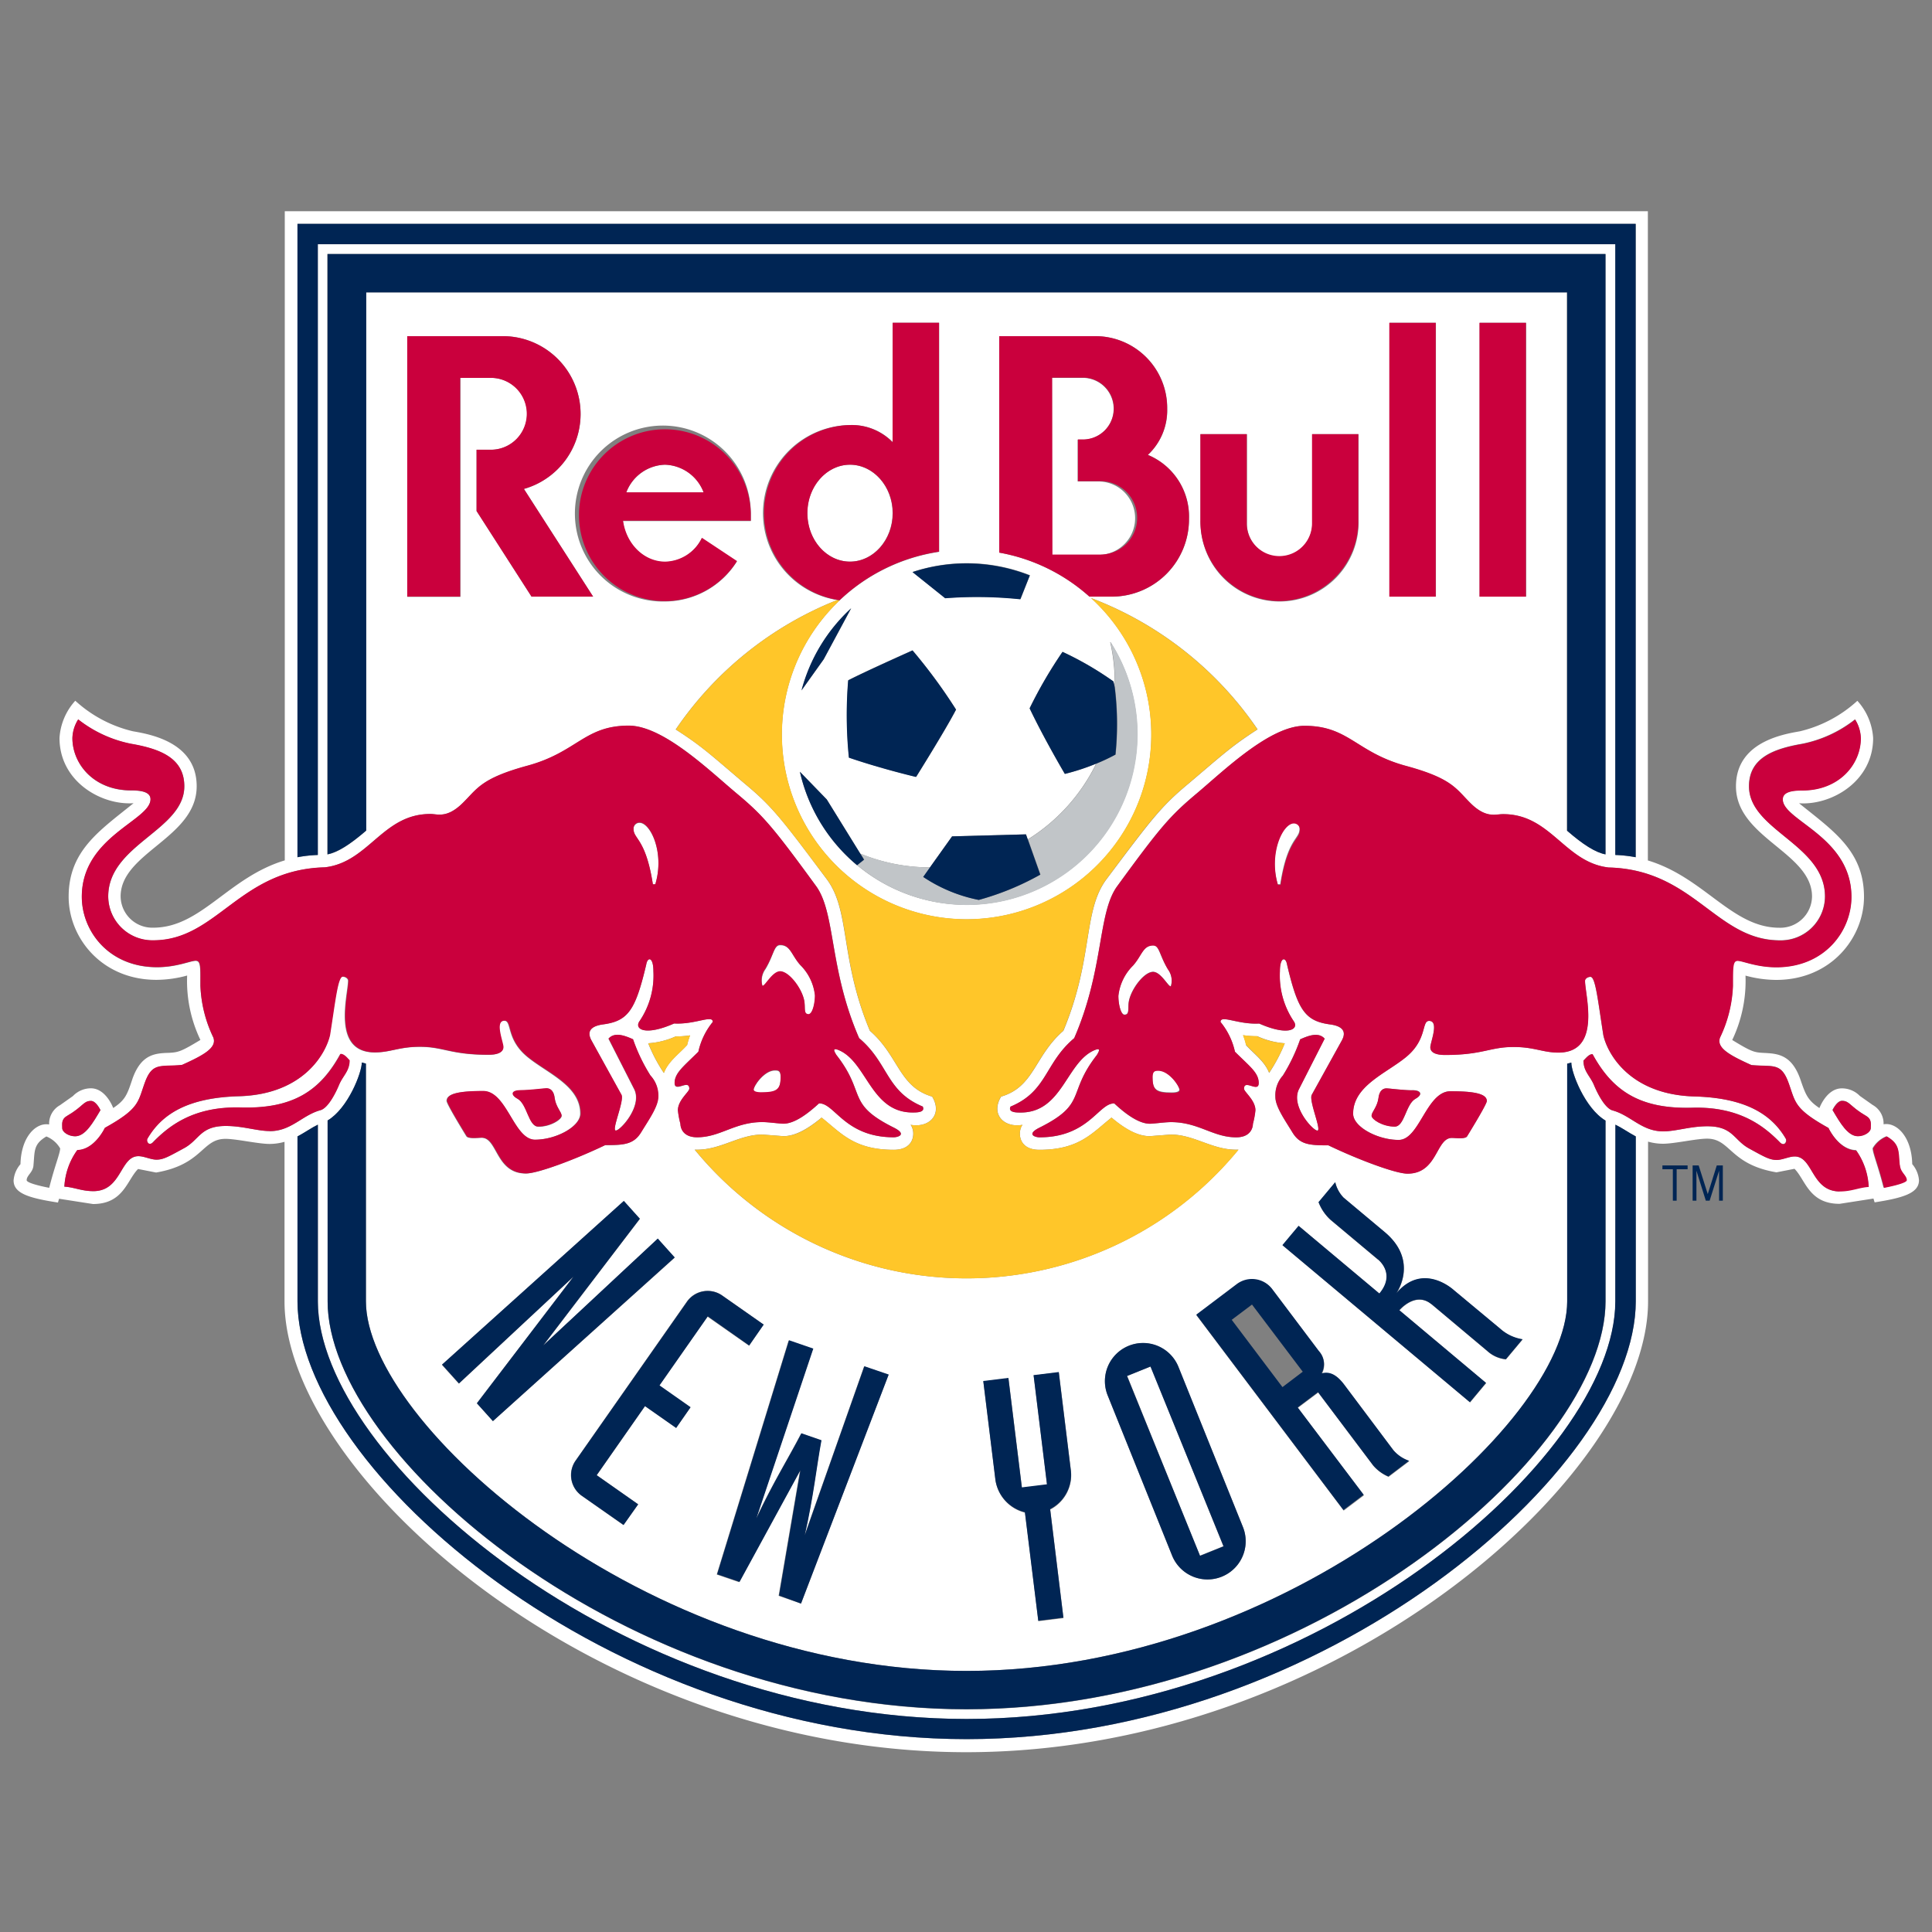 <svg xmlns="http://www.w3.org/2000/svg" viewBox="0 0 300 300"><rect x="0" y="0" width="300" height="300" fill="#808080" stroke="none"/><defs><style>.cls-1{fill:none;}.cls-2{fill:#fff;}.cls-3{fill:#c1c5c8;}.cls-4{fill:#ffc629;}.cls-5{fill:#ca003d;}.cls-6{fill:#002554;}</style></defs><title>new-york-red-bulls</title><g id="Layer_2" data-name="Layer 2"><g id="Layer_16" data-name="Layer 16"><rect class="cls-1" width="300" height="300"/><path class="cls-2" d="M170.84,74.76h-3.5V68.27h1a4.8,4.8,0,0,0,0-9.59h-5V86.16h7.46a5.7,5.7,0,0,0,0-11.39"/><path class="cls-2" d="M138.6,79.68c0-4.15-3-7.52-6.63-7.52s-6.62,3.37-6.62,7.52,3,7.53,6.62,7.53,6.63-3.37,6.63-7.53"/><path class="cls-2" d="M103.26,72.16a6.63,6.63,0,0,0-6,4.29h12a6.63,6.63,0,0,0-6-4.29"/><rect class="cls-2" x="180.52" y="211.84" width="3.94" height="30.11" transform="translate(-71.7 84.86) rotate(-22)"/><path class="cls-2" d="M121.13,150.88c1.43,0,3.53,2.84,3.78,4.78.14,1-.13,1.88.66,1.88.54,0,1-1.56,1-2.94a7.81,7.81,0,0,0-2.27-4.7c-1.4-1.56-1.53-3.12-3.14-3.12-1,0-1,1.54-2.29,3.72a3,3,0,0,0-.46,2.61c.34.23,1.52-2.23,2.77-2.23"/><path class="cls-2" d="M118.21,169.67c2.42,0,3-.4,3-2.43,0-1-.43-1-.88-1-1.68,0-3.32,2.44-3.32,3.05,0,.17.21.42,1.18.42"/><path class="cls-2" d="M101.77,137.3c1.45-4.84-.76-9.52-2.46-9.52a.92.92,0,0,0-.93,1c0,1.59,1.9,1.47,3,8.59Z"/><path class="cls-2" d="M296.93,180.74c-.1-4.3-2.48-6.52-4.45-6.16a3.3,3.3,0,0,0-1.69-3l-2-1.41A3.89,3.89,0,0,0,286,169c-2.37,0-3.48,3.06-3.48,3.06-1.86-1.25-2.15-2.09-3-4.57-1.39-3.83-3.6-3.89-5.74-4-1.39-.08-1.83-.18-4.8-2a21.31,21.31,0,0,0,2.06-10,18.19,18.19,0,0,0,4.76.67c8.54,0,13.64-6.56,13.64-12.9,0-7.14-4.79-10.25-10.08-14.53,5,.35,11.5-3.38,11.5-10.12a9.45,9.45,0,0,0-2.45-5.79,20.07,20.07,0,0,1-8.94,4.74c-2.71.47-9.91,1.72-9.91,8.54,0,8,11.81,10.28,11.81,17.11a4.92,4.92,0,0,1-5.07,4.85c-7.37,0-11.65-7.81-20.42-10.45V32.8H44.22V133.6c-8.77,2.64-13,10.45-20.42,10.45a4.92,4.92,0,0,1-5.07-4.85c0-6.83,11.81-9.1,11.81-17.11,0-6.82-7.2-8.07-9.91-8.54a20.07,20.07,0,0,1-8.94-4.74,9.45,9.45,0,0,0-2.45,5.79c0,6.74,6.48,10.47,11.5,10.12-5.3,4.28-10.08,7.39-10.08,14.53,0,6.34,5.1,12.9,13.64,12.9a18.19,18.19,0,0,0,4.76-.67,21.18,21.18,0,0,0,2.06,10c-3,1.81-3.41,1.91-4.8,2-2.14.07-4.35.13-5.74,4-.82,2.48-1.11,3.32-3,4.57,0,0-1.11-3.06-3.48-3.06a3.88,3.88,0,0,0-2.78,1.21l-2,1.41a3.28,3.28,0,0,0-1.69,3c-2-.36-4.35,1.86-4.45,6.16a4.39,4.39,0,0,0-1.07,2.52c0,2,2.29,2.73,6.89,3.44l.17-.59,5.27.82c4.75,0,5.28-3.74,7-5.44l2.8.55c7.27-1.25,7.09-5.23,10.77-5.23,1.71,0,5.08.79,6.86.79a8.52,8.52,0,0,0,2.31-.33v24.78c0,27,48.45,70,105.86,70s105.87-43,105.87-70V177.27a8.52,8.52,0,0,0,2.31.33c1.78,0,5.15-.79,6.86-.79,3.67,0,3.5,4,10.77,5.23l2.8-.55c1.7,1.7,2.23,5.44,7,5.44l5.26-.82.18.59c4.59-.71,6.89-1.48,6.89-3.44a4.39,4.39,0,0,0-1.07-2.52M7.67,184.45s-3.53-.65-3.53-1.19c0-.77,1-1.2,1.06-2.35.2-2.24,0-3.25,2-4.44a4.34,4.34,0,0,1,2.14,1.85c0,.75-.82,2.64-1.7,6.13M46.19,34.76H254v98.35a20.78,20.78,0,0,0-3.16-.35V37.93H49.35v94.83a20.78,20.78,0,0,0-3.16.35Zm112.59,139.9c-.75.94-.8,3.88,2.61,3.88,6.22,0,8.22-2.64,11.21-5,2.26,1.92,4.18,2.88,5.93,2.88l3.26-.25c3.58,0,6.41,2.35,10.13,2.35.14,0,.25,0,.38,0a54.59,54.59,0,0,1-84.43,0c.13,0,.24,0,.37,0,3.72,0,6.56-2.35,10.14-2.35l3.26.25c1.74,0,3.66-1,5.93-2.88,3,2.35,5,5,11.2,5,3.42,0,3.37-2.94,2.62-3.88,2.92.52,5-1.63,3.35-4.38-5.19-1.53-5.16-6.3-9.67-10.22-4.72-11.29-3-18.59-6.71-23.56-7-9.37-8.45-11.27-12.74-14.83-5.46-4.64-6.67-5.82-10.7-8.4A54.73,54.73,0,0,1,130,93.17,13.67,13.67,0,0,1,132,66a8.89,8.89,0,0,1,6.63,2.65V50.12h7.2V85.69a28.69,28.69,0,1,0,23.59,7.17,54.76,54.76,0,0,1,25.86,20.4c-4,2.59-5.24,3.77-10.71,8.41-4.28,3.56-5.69,5.46-12.73,14.83-3.74,5-2,12.27-6.71,23.56-4.52,3.92-4.49,8.69-9.67,10.22-1.66,2.75.43,4.9,3.35,4.38M50.87,174c3.18-1.88,5.31-7.43,5.31-9l.64.17v36.9c0,18.9,43.17,57.39,93.26,57.39s93.27-38.49,93.27-57.39v-36.9L244,165c0,1.56,2.13,7.11,5.31,9v28.08c0,23.87-46.37,63.35-99.22,63.35s-99.21-39.48-99.21-63.35Zm73.53,48.6,3.11,1.07c-.79,4.28-1.2,8.58-2.59,14.75l9.25-26.24,3.78,1.29L124.38,249l-3.48-1.2,3.32-19.45-9.45,17.33-3.48-1.19,11.16-36.33,3.77,1.3-8.84,26.37c2.69-5.7,5-9.35,7-13.21m-8.06-13.65-6.46-4.52-7.5,10.72,4.83,3.39L105,221.73l-4.84-3.39-7.5,10.72,6.44,4.53L96.8,236.8l-6.44-4.51a3.92,3.92,0,0,1-1-5.48l17.27-24.67a3.93,3.93,0,0,1,5.48-1l6.45,4.52Zm-45.07,5.89-2.63-2.92,28.23-25.41,2.49,2.76-15,19.67,17.79-16.59,2.63,2.93L76.54,220.67l-2.49-2.77,15-19.67Zm31.83-48.25a24.74,24.74,0,0,1-2.43-4.61,12.35,12.35,0,0,0,4.27-1.07,14.09,14.09,0,0,0,2.23-.16,12.55,12.55,0,0,0-.46,1.5c-1.2,1.34-2.94,2.54-3.61,4.34m-22.22,2.71c1.39,0,3.62-.3,4-.3s1.1.09,1.28,1.49,1.08,2.2,1.08,2.77-1.72,1.69-3.6,1.69c-1.53,0-1.7-3.49-3.23-4.33-1.15-.63-.87-1.32.51-1.32m79.61,44.26,3.91-.48,1.88,15.31a6,6,0,0,1-3.22,6l2.06,16.85-3.9.48-2.07-16.85a6.1,6.1,0,0,1-4.59-5.06l-1.88-15.31,3.9-.48,2.09,17,3.9-.48Zm53.44-18-7.31-6.12a7.15,7.15,0,0,1-1.88-2.75l2.59-3.1a5.11,5.11,0,0,0,1.3,2.4l6.39,5.35c5.39,4.53,1.78,9.52,1.78,9.52,4.17-5,8.95-.51,8.95-.51l7.21,6a6.73,6.73,0,0,0,3.46,1.63l-2.59,3.1a5,5,0,0,1-2.88-1.28l-8.65-7.26c-2.51-2.1-5,.92-5,.92l13.46,11.29-2.5,3-29.11-24.39,2.51-3,12.54,10.51c2.64-3.15-.25-5.32-.25-5.32m-9.14,14.31a3,3,0,0,1,.42,3.48c1-.29,2.11-.13,3.52,1.74l7.61,10.12a5.54,5.54,0,0,0,2.46,1.67l-3.22,2.44a6.46,6.46,0,0,1-2.38-1.74l-8.54-11.35-3.16,2.37,10.25,13.59-3.14,2.37-22.86-30.33,6.28-4.74a3.93,3.93,0,0,1,5.52.77ZM193,237.11A5.91,5.91,0,0,1,182,241.54l-10-24.87a5.9,5.9,0,0,1,10.95-4.42Zm26.31-67.84c1.38,0,1.66.69.51,1.32-1.53.84-1.7,4.33-3.23,4.33-1.89,0-3.6-1.12-3.6-1.69s.9-1.37,1.08-2.77S215,169,215.33,169s2.57.3,4,.3m-25.83-7.05a12.55,12.55,0,0,0-.46-1.5,14.09,14.09,0,0,0,2.23.16A12.35,12.35,0,0,0,199.5,162a24.74,24.74,0,0,1-2.43,4.61c-.68-1.8-2.41-3-3.61-4.34m-90.2-75a6.49,6.49,0,0,0,5.7-3.7l5.47,3.61a13.23,13.23,0,0,1-11.17,6.22,13.66,13.66,0,1,1,13.33-13.66c0,.4,0,.79,0,1.17H96.71c.49,3.6,3.24,6.36,6.55,6.36M81.35,75.92,92.1,92.65H82.53L74,79.35V69.83h2.5a5.58,5.58,0,0,0,0-11.15h-5v34H63.24V52.2H78.36a12.09,12.09,0,0,1,3,23.72m103.27,4.54a12,12,0,0,1-11.9,12.19h-3.56a28.48,28.48,0,0,0-14-6.84V52.2h15.08a11.15,11.15,0,0,1,11,11.27,9.45,9.45,0,0,1-3,7.16,10.38,10.38,0,0,1,6.39,9.83M172.43,99.71a26.52,26.52,0,1,1-48.22,20.13l4.17,4.3,5.2,8.41a28.63,28.63,0,0,0,10.82,2.14l3.44-4.82,11.47-.31.28.78a28.67,28.67,0,0,0,10.61-11.75,35.06,35.06,0,0,1-4.85,1.58s-3.15-5.32-5.47-10.18a68.82,68.82,0,0,1,5.11-8.77,50,50,0,0,1,7.9,4.59,8.19,8.19,0,0,1,.2.94c0-.24,0-.48,0-.73a28.58,28.58,0,0,0-.7-6.31M141.7,101a82.58,82.58,0,0,1,6.76,9.19c-1.6,3.1-6.19,10.43-6.19,10.43-6.2-1.49-10.43-3-10.43-3a65.72,65.72,0,0,1-.11-12c2.69-1.4,10-4.65,10-4.65m0-12.17a26.73,26.73,0,0,1,18.21.52l-1.47,3.7a64.7,64.7,0,0,0-11.67-.15Zm-13.8,13.54-3.44,4.83a26.49,26.49,0,0,1,7.7-12.74Zm70.77-15.91a5.13,5.13,0,0,0,5.07-5.19V67.42h7.19V80.78a12.27,12.27,0,1,1-24.53,0V67.42h7.2V81.28a5.13,5.13,0,0,0,5.07,5.19m17.07-36.35h7.2V92.64h-7.2Zm14,0h7.21V92.64h-7.21ZM56.82,45.4V129c-2.46,2.15-4.4,3.39-6,3.68V39.44H249.3v93.21c-1.55-.29-3.49-1.53-6-3.68V45.4ZM10.37,173.3c2.57-1.49,2.56-2.35,3.76-2.35.8,0,1.47,1.43,1.47,1.43-1.18,2-2.36,4.06-3.93,4.06-1,0-2-.64-2-1.27s-.16-1.36.71-1.87m31.54,2.33c-2,0-4.19-.79-6.86-.79-4,0-4.08,2.13-6.48,3.44s-3.2,1.79-4.29,1.79c-.89,0-1.91-.54-2.8-.54-2.86,0-2.57,5.43-7,5.43-1.83,0-2.95-.6-4.5-.7A10.62,10.62,0,0,1,12,178.61c2.71-.07,4.28-3.45,4.28-3.45,5.4-3,5.11-4,6.2-7,1.17-3.24,2.43-2.45,5.77-2.76,3.43-1.55,5.47-2.7,4.87-4.29a20.26,20.26,0,0,1-2-8c0-3,0-3.91-.74-3.91s-2.94,1-6,1c-7.52,0-11.67-5.63-11.67-10.93,0-9.36,10.66-11.84,10.66-15.14,0-1.13-1.36-1.38-3-1.38-5.81,0-9.12-4.12-9.12-8.13a5.77,5.77,0,0,1,.9-2.9,19.34,19.34,0,0,0,8.19,3.79c4.65.8,8.29,2.28,8.29,6.6,0,6.85-11.82,9-11.82,17.11a6.86,6.86,0,0,0,7,6.81c9.91,0,13.35-11,26.61-11.34,6.88-.8,9-8.41,16.54-8.28,1,0,2.49.63,4.82-1.63s2.8-3.89,10.07-5.85c7.78-2.11,8.89-6.24,15.79-6.24,5.39,0,12.57,7,16.74,10.51s5.67,5.25,12.39,14.46c3,4.24,2,12.84,6.63,23.53,4.62,3.89,4.14,8.24,9.89,10.63.43.95-.95.92-1.58.92-6.43,0-7.06-7.68-11.34-9.63-1.06-.48-1-.05-.48.71,4.69,6,1.44,7.54,8.89,11.26,2.14,1.07.66,1.51,0,1.51-7.64,0-9.19-5.36-11.6-5.26-1.49,1.38-3.67,3.15-5.53,3.15-.56,0-2.37-.25-3.26-.25-4.3,0-6.52,2.36-10.14,2.36-2.65,0-2.59-2.09-2.59-2.09a13,13,0,0,1-.39-2.11c0-1.57,1.77-2.86,1.77-3.35,0-1.55-2.28.74-2.28-.88s1.37-2.56,3.69-4.86a11,11,0,0,1,2.23-4.62c0-1.17-2.71.42-6,.24-4.53,2-6.21.88-5.39-.34a12.6,12.6,0,0,0,2.17-7.76c0-2.29-.91-2.27-1.11-1.07-1.67,7.1-2.81,8.78-6.67,9.3-1.25.17-2.84.69-1.83,2.51L96.47,170c.5.91-1.56,5.56-.87,5.56s4.16-3.79,2.87-6.41l-4-7.86c1-1.14,2.72-.37,3.8.1A27.12,27.12,0,0,0,101,167a4.55,4.55,0,0,1,1.16,3.32c0,1.51-1.48,3.6-2.66,5.51s-2.66,2-5.57,2c-4.54,2.18-10.44,4.4-12.29,4.4-4.7,0-4.39-5.55-6.88-5.55-.55,0-2,.2-2.34-.21,0,0-3.09-5-3.09-5.52,0-1.11,1.83-1.52,5.63-1.52s4.84,7.56,8.06,7.56,7.06-2,7.06-4.07c0-4.27-5-6.2-8.08-8.69-3.49-2.77-2.49-5.72-3.71-5.72-1.61,0-.19,3.31-.19,4.1s-.81,1.19-2.28,1.19c-5.88,0-7-1.24-10.65-1.24-3.23,0-4.54.87-7,.87-6.77,0-4.14-8.95-4.14-11.14,0-.3-.37-.62-.85-.62-.79,0-1.15,3.68-2,9.08-.62,2.81-4.06,9.21-14.12,9.49-8,.22-12,2.82-14.17,6.52-.32.43.17,1.43.95.49,2.2-2.2,6-5.47,13.46-5.26,8.08.23,12.37-2.54,15.52-8.32.58,0,1,.64,1.41,1,0,1.7-1.05,2.39-1.65,3.85-.47,1.13-1.66,3.56-2.87,3.89-2.85.79-4.52,3.25-7.85,3.25M254,202.05c0,26.08-48.58,68-103.9,68s-103.89-41.95-103.89-68V176.46c1.14-.61,2.12-1.33,3.16-1.82v27.41c0,24.44,47.08,64.87,100.73,64.87s100.74-40.43,100.74-64.87V174.64c1,.5,2,1.21,3.16,1.82ZM285.67,185c-4.41,0-4.12-5.43-7-5.43-.89,0-1.91.54-2.8.54-1.09,0-1.89-.48-4.29-1.79s-2.5-3.44-6.48-3.44c-2.67,0-4.82.79-6.86.79-3.33,0-5-2.46-7.85-3.25-1.21-.33-2.4-2.76-2.87-3.89-.6-1.46-1.65-2.15-1.65-3.85.37-.38.83-1,1.41-1,3.15,5.78,7.45,8.55,15.52,8.32,7.5-.21,11.26,3.06,13.46,5.26.78.94,1.27-.06,1-.49-2.2-3.7-6.17-6.3-14.16-6.52-10.07-.28-13.51-6.68-14.14-9.49-.85-5.4-1.22-9.08-2-9.08-.48,0-.85.32-.85.62,0,2.19,2.63,11.14-4.14,11.14-2.41,0-3.73-.87-6.95-.87-3.7,0-4.78,1.24-10.65,1.24-1.47,0-2.28-.41-2.28-1.19s1.42-4.1-.19-4.1c-1.22,0-.22,2.95-3.71,5.72-3.13,2.49-8.09,4.42-8.09,8.69,0,2,3.74,4.07,7.07,4.07s4.37-7.56,8.06-7.56,5.63.41,5.63,1.52c0,.56-3.09,5.52-3.09,5.52-.36.41-1.79.21-2.34.21-2.49,0-2.18,5.55-6.89,5.55-1.85,0-7.75-2.22-12.28-4.4-2.91,0-4.41-.08-5.58-2s-2.65-4-2.65-5.51a4.59,4.59,0,0,1,1.16-3.32,27.63,27.63,0,0,0,2.69-5.63c1.08-.47,2.82-1.24,3.8-.1l-4,7.86c-1.29,2.62,2.13,6.41,2.87,6.41s-1.37-4.65-.87-5.56l4.66-8.41c1-1.82-.58-2.34-1.83-2.51-3.86-.52-5-2.2-6.67-9.3-.2-1.2-1.11-1.22-1.11,1.07a12.68,12.68,0,0,0,2.16,7.76c.83,1.22-.85,2.33-5.38.34-3.32.18-6-1.41-6-.24a11,11,0,0,1,2.24,4.62c2.32,2.3,3.69,3.37,3.69,4.86s-2.28-.67-2.28.88c0,.49,1.77,1.78,1.77,3.35a13,13,0,0,1-.39,2.11s.06,2.09-2.6,2.09c-3.61,0-5.83-2.36-10.13-2.36-.9,0-2.7.25-3.26.25-1.86,0-4.05-1.77-5.53-3.15-2.41-.1-4,5.26-11.61,5.26-.65,0-2.13-.44,0-1.51,7.45-3.72,4.2-5.25,8.89-11.26.47-.76.58-1.19-.48-.71-4.28,1.95-4.91,9.63-11.34,9.63-.63,0-2,0-1.58-.92,5.75-2.39,5.27-6.74,9.89-10.63,4.67-10.69,3.62-19.29,6.63-23.53,6.72-9.21,8.23-11,12.39-14.46s11.35-10.51,16.74-10.51c6.9,0,8,4.13,15.79,6.24,7.26,2,7.74,3.59,10.07,5.85s3.8,1.68,4.82,1.63c7.52-.13,9.66,7.48,16.54,8.28C263,135,266.46,146,276.37,146a6.85,6.85,0,0,0,7-6.81c0-8.07-11.8-10.26-11.8-17.11,0-4.32,3.63-5.8,8.28-6.6a19.34,19.34,0,0,0,8.19-3.79,5.81,5.81,0,0,1,.89,2.9c0,4-3.3,8.13-9.12,8.13-1.6,0-3,.25-3,1.38,0,3.3,10.66,5.78,10.66,15.14,0,5.3-4.15,10.93-11.67,10.93-3.05,0-5.13-1-6-1s-.73.87-.73,3.91a20.26,20.26,0,0,1-2,8c-.61,1.59,1.44,2.74,4.87,4.29,3.34.31,4.6-.48,5.77,2.76,1.09,3,.8,4,6.2,7,0,0,1.56,3.38,4.28,3.45a10.56,10.56,0,0,1,1.94,5.65c-1.54.1-2.66.7-4.49.7m4.83-9.79c0,.63-1,1.27-2,1.27-1.57,0-2.75-2.08-3.93-4.06,0,0,.67-1.43,1.47-1.43,1.2,0,1.19.86,3.76,2.35.87.51.7,1.23.7,1.87m2,9.28c-.88-3.49-1.7-5.38-1.7-6.13a4.34,4.34,0,0,1,2.14-1.85c2.06,1.19,1.83,2.2,2,4.44.1,1.15,1.06,1.58,1.06,2.35,0,.54-3.53,1.19-3.53,1.19"/><path class="cls-2" d="M179.82,166.2c-.45,0-.88,0-.88,1,0,2,.6,2.43,3,2.43,1,0,1.18-.25,1.18-.42,0-.61-1.64-3.05-3.32-3.05"/><path class="cls-2" d="M200.86,127.78c-1.7,0-3.91,4.68-2.46,9.52l.39,0c1.1-7.12,3-7,3-8.59a.92.92,0,0,0-.93-1"/><path class="cls-2" d="M181.81,153.11a3,3,0,0,0-.46-2.61c-1.35-2.18-1.34-3.72-2.3-3.72-1.6,0-1.74,1.56-3.13,3.12a7.84,7.84,0,0,0-2.27,4.7c0,1.38.41,2.94.95,2.94.79,0,.52-.86.65-1.88.25-1.94,2.36-4.77,3.79-4.77,1.25,0,2.43,2.45,2.77,2.22"/><path class="cls-3" d="M172.43,99.71a29.19,29.19,0,0,1,.7,6.31c0,.25,0,.49,0,.73a46.34,46.34,0,0,1,.11,10.42,29.23,29.23,0,0,1-3,1.42,28.82,28.82,0,0,1-10.61,11.76l1.94,5.46a42.2,42.2,0,0,1-9.56,3.93,23.75,23.75,0,0,1-8.62-3.57l1.05-1.48a28.63,28.63,0,0,1-10.82-2.14l.58.94-1.08.86a26.52,26.52,0,0,0,39.35-34.64"/><path class="cls-4" d="M195.23,160.88a14.14,14.14,0,0,1-2.23-.15,11.85,11.85,0,0,1,.46,1.49c1.2,1.34,2.93,2.54,3.61,4.34A24.74,24.74,0,0,0,199.5,162a12.35,12.35,0,0,1-4.27-1.07"/><path class="cls-4" d="M100.67,162a24.74,24.74,0,0,0,2.43,4.61c.67-1.8,2.41-3,3.61-4.34a12.55,12.55,0,0,1,.46-1.5,14.09,14.09,0,0,1-2.23.16,12.35,12.35,0,0,1-4.27,1.07"/><path class="cls-4" d="M181.79,176.18l-3.26.25c-1.75,0-3.67-1-5.93-2.89-3,2.36-5,5-11.21,5-3.41,0-3.36-2.94-2.61-3.88-2.92.52-5-1.63-3.35-4.38,5.18-1.52,5.15-6.3,9.67-10.22,4.72-11.29,3-18.59,6.71-23.56,7-9.37,8.45-11.27,12.73-14.83,5.47-4.64,6.67-5.82,10.71-8.41a54.76,54.76,0,0,0-25.86-20.4,28.67,28.67,0,1,1-39,.37l-.38-.06a54.73,54.73,0,0,0-25.07,20.1c4,2.58,5.24,3.76,10.7,8.4,4.29,3.56,5.7,5.46,12.74,14.83,3.73,5,2,12.27,6.71,23.56,4.51,3.92,4.48,8.7,9.67,10.22,1.66,2.75-.43,4.9-3.35,4.38.75.94.8,3.88-2.61,3.88-6.22,0-8.22-2.64-11.21-5-2.27,1.93-4.19,2.89-5.93,2.89l-3.26-.25c-3.58,0-6.42,2.35-10.14,2.35-.13,0-.24,0-.37,0a54.59,54.59,0,0,0,84.43,0c-.13,0-.24,0-.37,0-3.73,0-6.56-2.35-10.14-2.35"/><path class="cls-5" d="M71.45,58.68h5a5.58,5.58,0,0,1,0,11.15H74v9.52l8.54,13.29H92.1L81.35,75.92a12.09,12.09,0,0,0-3-23.72H63.23V92.64h8.22Z"/><path class="cls-5" d="M172.72,92.64a12,12,0,0,0,11.9-12.18,10.36,10.36,0,0,0-6.39-9.82,9.5,9.5,0,0,0,3-7.17,11.15,11.15,0,0,0-11-11.27H155.16V85.81a28.47,28.47,0,0,1,14,6.83Zm-9.34-34h5a4.8,4.8,0,0,1,0,9.59h-1v6.48h3.5a5.7,5.7,0,0,1,0,11.4h-7.46Z"/><rect class="cls-5" x="229.73" y="50.13" width="7.21" height="42.52"/><rect class="cls-5" x="215.73" y="50.13" width="7.21" height="42.52"/><path class="cls-5" d="M198.66,93.34a12.41,12.41,0,0,0,12.26-12.55V67.42h-7.19V81.28a5.07,5.07,0,1,1-10.14,0V67.42h-7.2V80.79a12.42,12.42,0,0,0,12.27,12.55"/><path class="cls-5" d="M103.26,93.34a13.26,13.26,0,0,0,11.18-6.22L109,83.51a6.51,6.51,0,0,1-5.7,3.7c-3.31,0-6.06-2.75-6.55-6.36h19.83c0-.38,0-.77,0-1.17a13.34,13.34,0,1,0-13.33,13.66m0-21.18a6.63,6.63,0,0,1,6,4.29h-12a6.63,6.63,0,0,1,6-4.29"/><path class="cls-5" d="M138.6,68.68A8.89,8.89,0,0,0,132,66a13.67,13.67,0,0,0-2,27.14l.38.06a28.5,28.5,0,0,1,15.43-7.54V50.12h-7.2ZM132,87.21c-3.66,0-6.62-3.37-6.62-7.53s3-7.52,6.62-7.52,6.63,3.36,6.63,7.52-3,7.53-6.63,7.53"/><path class="cls-5" d="M83.6,174.92c1.88,0,3.6-1.12,3.6-1.69s-.9-1.37-1.08-2.76-.94-1.5-1.28-1.5-2.57.3-4,.3-1.66.69-.51,1.32c1.53.84,1.7,4.33,3.23,4.33"/><path class="cls-5" d="M11.67,176.44c1.57,0,2.75-2.08,3.93-4.06,0,0-.67-1.43-1.47-1.43-1.2,0-1.19.86-3.76,2.35-.87.51-.71,1.23-.71,1.87s1,1.27,2,1.27"/><path class="cls-5" d="M133.39,161.17c-4.67-10.7-3.62-19.29-6.63-23.53-6.72-9.21-8.23-11-12.39-14.46S103,112.67,97.63,112.67c-6.9,0-8,4.13-15.79,6.23-7.26,2-7.74,3.6-10.07,5.86S68,126.44,67,126.39c-7.52-.13-9.66,7.48-16.54,8.28C37.15,135,33.71,146,23.8,146a6.86,6.86,0,0,1-7-6.81c0-8.07,11.81-10.26,11.81-17.11,0-4.32-3.63-5.8-8.28-6.6a19.39,19.39,0,0,1-8.19-3.78,5.71,5.71,0,0,0-.9,2.89c0,4,3.31,8.13,9.13,8.13,1.6,0,3,.25,3,1.38,0,3.3-10.67,5.78-10.67,15.14,0,5.3,4.16,10.93,11.68,10.93,3.05,0,5.13-1,6-1s.74.87.74,3.9a20.27,20.27,0,0,0,2,8c.61,1.59-1.44,2.74-4.87,4.28-3.34.32-4.6-.47-5.77,2.77-1.09,3-.8,4-6.2,7,0,0-1.56,3.38-4.28,3.45A10.62,10.62,0,0,0,10,184.26c1.55.1,2.67.7,4.5.7,4.41,0,4.12-5.43,7-5.43.89,0,1.91.54,2.8.54,1.09,0,1.89-.48,4.29-1.78s2.5-3.45,6.48-3.45c2.67,0,4.82.79,6.86.79,3.33,0,5-2.47,7.85-3.25,1.21-.33,2.4-2.76,2.87-3.89.6-1.46,1.65-2.15,1.65-3.85-.36-.37-.83-1-1.41-1-3.15,5.78-7.44,8.55-15.52,8.32-7.5-.21-11.26,3.06-13.46,5.26-.78.94-1.27-.06-.95-.49,2.2-3.7,6.17-6.3,14.16-6.52,10.07-.28,13.51-6.68,14.14-9.49.85-5.4,1.22-9.08,2-9.08.48,0,.85.32.85.62,0,2.19-2.63,11.14,4.14,11.14,2.41,0,3.72-.87,7-.87,3.7,0,4.78,1.24,10.65,1.24,1.47,0,2.28-.41,2.28-1.19s-1.42-4.1.19-4.1c1.22,0,.21,2.95,3.71,5.72,3.13,2.49,8.09,4.42,8.09,8.69,0,2-3.74,4.07-7.07,4.07s-4.37-7.56-8.06-7.56-5.63.41-5.63,1.52c0,.56,3.09,5.52,3.09,5.52.36.41,1.79.21,2.34.21,2.49,0,2.18,5.55,6.89,5.55,1.84,0,7.75-2.22,12.28-4.4,2.91,0,4.41-.08,5.58-2s2.65-4,2.65-5.51A4.55,4.55,0,0,0,101,167a27.12,27.12,0,0,1-2.69-5.63c-1.08-.47-2.82-1.24-3.8-.1l4,7.86c1.28,2.62-2.13,6.41-2.87,6.41s1.37-4.65.87-5.56l-4.66-8.41c-1-1.82.58-2.34,1.83-2.5,3.86-.53,5-2.21,6.67-9.3.2-1.21,1.11-1.23,1.11,1.06a12.6,12.6,0,0,1-2.17,7.76c-.82,1.22.86,2.33,5.39.34,3.32.18,6-1.41,6-.24a11,11,0,0,0-2.24,4.62c-2.32,2.31-3.69,3.37-3.69,4.86s2.28-.67,2.28.89c0,.48-1.77,1.77-1.77,3.34a13,13,0,0,0,.39,2.11s-.06,2.09,2.6,2.09c3.61,0,5.83-2.36,10.13-2.36.9,0,2.7.25,3.26.25,1.86,0,4-1.77,5.53-3.15,2.41-.1,4,5.26,11.6,5.26.66,0,2.14-.44,0-1.51-7.45-3.72-4.2-5.25-8.89-11.26-.47-.76-.58-1.18.48-.71,4.28,1.95,4.91,9.63,11.34,9.63.62,0,2,0,1.58-.92-5.75-2.39-5.27-6.74-9.89-10.63M101.77,137.3l-.39,0c-1.1-7.12-3-7-3-8.59a.92.92,0,0,1,.93-1c1.7,0,3.91,4.68,2.46,9.52m16.44,32.37c-1,0-1.18-.25-1.18-.43,0-.6,1.64-3,3.32-3,.45,0,.87,0,.87,1,0,2-.59,2.43-3,2.43m7.36-12.13c-.79,0-.53-.86-.66-1.88-.24-1.94-2.35-4.78-3.78-4.78-1.25,0-2.43,2.46-2.77,2.23a3,3,0,0,1,.46-2.61c1.34-2.18,1.34-3.72,2.29-3.72,1.61,0,1.75,1.56,3.14,3.12a7.81,7.81,0,0,1,2.27,4.7c0,1.38-.41,2.94-1,2.94"/><path class="cls-5" d="M215.33,169c-.34,0-1.11.09-1.29,1.5s-1.07,2.19-1.07,2.76,1.72,1.69,3.6,1.69c1.53,0,1.7-3.49,3.23-4.33,1.14-.63.87-1.32-.51-1.32s-3.62-.3-4-.3"/><path class="cls-5" d="M289.8,173.3c-2.57-1.49-2.56-2.35-3.76-2.35-.8,0-1.47,1.43-1.47,1.43,1.18,2,2.36,4.06,3.93,4.06,1,0,2-.64,2-1.27s.17-1.36-.7-1.87"/><path class="cls-5" d="M295,180.91c-.2-2.24,0-3.25-2-4.44a4.34,4.34,0,0,0-2.14,1.85c0,.75.82,2.64,1.7,6.13,0,0,3.53-.65,3.53-1.19,0-.77-1-1.2-1.06-2.35"/><path class="cls-5" d="M283.94,175.16c-5.4-3-5.11-4-6.2-7-1.17-3.24-2.43-2.45-5.77-2.77-3.43-1.54-5.48-2.69-4.87-4.28a20.27,20.27,0,0,0,2-8c0-3,0-3.9.73-3.9s2.95,1,6,1c7.52,0,11.67-5.63,11.67-10.93,0-9.36-10.66-11.84-10.66-15.14,0-1.13,1.36-1.38,3-1.38,5.82,0,9.12-4.12,9.12-8.13a5.75,5.75,0,0,0-.89-2.89,19.39,19.39,0,0,1-8.19,3.78c-4.65.8-8.28,2.28-8.28,6.6,0,6.85,11.8,9,11.8,17.11a6.85,6.85,0,0,1-7,6.81c-9.91,0-13.35-11-26.61-11.34-6.88-.8-9-8.41-16.54-8.28-1,0-2.5.64-4.82-1.63s-2.81-3.89-10.07-5.86c-7.78-2.1-8.89-6.23-15.79-6.23-5.39,0-12.58,7-16.74,10.51s-5.67,5.25-12.39,14.46c-3,4.24-2,12.83-6.63,23.53-4.62,3.89-4.14,8.24-9.89,10.63-.43.95,1,.92,1.58.92,6.43,0,7.06-7.68,11.34-9.63,1.06-.47.95-.05.48.71-4.69,6-1.44,7.54-8.89,11.26-2.14,1.07-.66,1.51,0,1.51,7.65,0,9.2-5.36,11.61-5.26,1.48,1.38,3.67,3.15,5.53,3.15.56,0,2.36-.25,3.26-.25,4.3,0,6.52,2.36,10.13,2.36,2.66,0,2.6-2.09,2.6-2.09a13,13,0,0,0,.39-2.11c0-1.57-1.77-2.86-1.77-3.34,0-1.56,2.28.73,2.28-.89s-1.37-2.55-3.69-4.86a11,11,0,0,0-2.24-4.62c0-1.17,2.72.42,6,.24,4.53,2,6.21.88,5.38-.34a12.68,12.68,0,0,1-2.16-7.76c0-2.29.91-2.27,1.11-1.06,1.66,7.09,2.81,8.77,6.67,9.3,1.25.16,2.84.68,1.83,2.5L203.7,170c-.5.91,1.56,5.56.87,5.56s-4.16-3.79-2.87-6.41l4-7.86c-1-1.14-2.72-.37-3.8.1a27.63,27.63,0,0,1-2.69,5.63,4.59,4.59,0,0,0-1.16,3.32c0,1.51,1.49,3.6,2.65,5.51s2.67,2,5.58,2c4.53,2.18,10.43,4.4,12.28,4.4,4.71,0,4.4-5.55,6.89-5.55.55,0,2,.2,2.34-.21,0,0,3.09-5,3.09-5.52,0-1.11-1.84-1.52-5.63-1.52s-4.84,7.56-8.06,7.56-7.07-2-7.07-4.07c0-4.27,5-6.2,8.09-8.69,3.49-2.77,2.49-5.72,3.71-5.72,1.61,0,.19,3.31.19,4.1s.81,1.19,2.28,1.19c5.87,0,6.95-1.24,10.65-1.24,3.22,0,4.54.87,6.95.87,6.77,0,4.14-8.95,4.14-11.14,0-.3.37-.62.85-.62.78,0,1.15,3.68,2,9.08.63,2.81,4.07,9.21,14.14,9.49,8,.22,12,2.82,14.16,6.52.32.43-.17,1.43-1,.49-2.2-2.2-6-5.47-13.46-5.26-8.07.23-12.37-2.54-15.52-8.32-.58,0-1,.65-1.41,1,0,1.7,1.05,2.39,1.65,3.85.47,1.13,1.66,3.56,2.87,3.89,2.85.78,4.52,3.25,7.85,3.25,2,0,4.19-.79,6.86-.79,4,0,4.08,2.13,6.48,3.45s3.2,1.78,4.29,1.78c.89,0,1.91-.54,2.8-.54,2.86,0,2.57,5.43,7,5.43,1.83,0,2.95-.6,4.49-.7a10.56,10.56,0,0,0-1.94-5.65c-2.72-.07-4.28-3.45-4.28-3.45m-108.69-19.5c-.12,1,.14,1.88-.65,1.88-.55,0-.95-1.56-.95-2.94a7.81,7.81,0,0,1,2.27-4.7c1.39-1.56,1.53-3.12,3.13-3.12,1,0,1,1.54,2.3,3.72a2.93,2.93,0,0,1,.45,2.61c-.33.23-1.51-2.23-2.76-2.23-1.43,0-3.54,2.84-3.79,4.78m6.71,14c-2.42,0-3-.4-3-2.43,0-1,.43-1,.88-1,1.68,0,3.32,2.44,3.32,3,0,.18-.21.43-1.18.43m16.83-32.32-.39,0c-1.45-4.84.76-9.52,2.46-9.52a.92.92,0,0,1,.93,1c0,1.59-1.9,1.47-3,8.59"/><path class="cls-6" d="M46.19,133.11a20.78,20.78,0,0,1,3.16-.35V37.92H250.82v94.84a20.78,20.78,0,0,1,3.16.35V34.76H46.19Z"/><path class="cls-6" d="M250.82,202.05c0,24.44-47.08,64.87-100.73,64.87S49.35,226.49,49.35,202.05V174.64c-1,.49-2,1.21-3.16,1.82v25.59c0,26.08,48.58,68,103.9,68S254,228.13,254,202.05V176.46c-1.14-.61-2.12-1.32-3.16-1.82Z"/><path class="cls-6" d="M249.3,132.65V39.45H50.87v93.2c1.55-.29,3.49-1.53,6-3.68V45.4H243.35V129c2.46,2.15,4.4,3.39,6,3.68"/><path class="cls-6" d="M50.87,202.05c0,23.87,46.37,63.35,99.21,63.35s99.22-39.48,99.22-63.35V174c-3.18-1.88-5.31-7.43-5.31-9l-.64.17v36.9c0,18.9-43.17,57.39-93.27,57.39S56.82,221,56.82,202.05v-36.9l-.64-.17c0,1.56-2.13,7.11-5.31,9Z"/><polygon class="cls-6" points="76.54 220.67 104.77 195.25 102.14 192.32 84.35 208.91 99.36 189.24 96.87 186.47 68.64 211.89 71.27 214.81 89.06 198.23 74.05 217.9 76.54 220.67"/><path class="cls-6" d="M116.33,208.92l2.26-3.23-6.45-4.52a3.93,3.93,0,0,0-5.48,1L89.39,226.81a3.92,3.92,0,0,0,1,5.48l6.44,4.51,2.26-3.21-6.44-4.52,7.5-10.73,4.84,3.39,2.25-3.22-4.83-3.39,7.5-10.72Z"/><path class="cls-6" d="M124.38,249,138,213.44l-3.78-1.29-9.25,26.24c1.39-6.17,1.8-10.47,2.59-14.75l-3.11-1.08c-2,3.87-4.33,7.52-7,13.22l8.84-26.37-3.77-1.3-11.16,36.34,3.48,1.18,9.45-17.33-3.32,19.45Z"/><path class="cls-6" d="M166.28,228.36l-1.88-15.31-3.91.48,2.08,16.95-3.9.48-2.09-17-3.9.48,1.88,15.31a6.09,6.09,0,0,0,4.58,5.06l2.08,16.86,3.9-.49-2.06-16.85a6,6,0,0,0,3.22-6"/><path class="cls-6" d="M182,241.54A5.91,5.91,0,0,0,193,237.11l-10-24.86a5.91,5.91,0,0,0-11,4.43Zm-3.36-29.34L190,240.12l-3.65,1.47L175,213.67Z"/><path class="cls-6" d="M213.2,227.51a6.38,6.38,0,0,0,2.38,1.75l3.22-2.44a5.54,5.54,0,0,1-2.46-1.67L208.73,215c-1.41-1.87-2.53-2-3.52-1.75a3,3,0,0,0-.42-3.47l-7.24-9.61a3.93,3.93,0,0,0-5.52-.77l-6.28,4.74,22.86,30.33,3.14-2.37L201.5,218.54l3.16-2.37Zm-14.06-12.12-7.88-10.45,3.15-2.37L202.29,213Z"/><path class="cls-6" d="M222.3,202.51l8.65,7.26a5,5,0,0,0,2.88,1.28l2.59-3.1a6.73,6.73,0,0,1-3.46-1.63l-7.21-6s-4.78-4.47-8.95.51c0,0,3.61-5-1.78-9.52l-6.39-5.35a5.11,5.11,0,0,1-1.3-2.4l-2.59,3.1a7.15,7.15,0,0,0,1.88,2.75l7.31,6.12s2.89,2.17.25,5.32l-12.54-10.51-2.51,3,29.11,24.39,2.5-3-13.46-11.29s2.51-3,5-.92"/><path class="cls-6" d="M161.53,135.81l-1.94-5.47-.28-.78-11.47.31-3.44,4.82-1.05,1.48a23.75,23.75,0,0,0,8.62,3.57,42.2,42.2,0,0,0,9.56-3.93"/><path class="cls-6" d="M173.2,117.17a46.34,46.34,0,0,0-.11-10.42,8.19,8.19,0,0,0-.2-.94,50,50,0,0,0-7.9-4.59,68.82,68.82,0,0,0-5.11,8.77c2.32,4.86,5.47,10.18,5.47,10.18a33.67,33.67,0,0,0,4.85-1.59,28.16,28.16,0,0,0,3-1.41"/><path class="cls-6" d="M148.46,110.2A82.58,82.58,0,0,0,141.7,101s-7.28,3.25-10,4.65a65.72,65.72,0,0,0,.11,12s4.23,1.5,10.43,3c0,0,4.59-7.33,6.19-10.43"/><path class="cls-6" d="M124.45,107.21l3.44-4.82,4.26-7.92a26.49,26.49,0,0,0-7.7,12.74"/><path class="cls-6" d="M158.43,93.06l1.47-3.7a26.73,26.73,0,0,0-18.21-.52l5.07,4.06a65.32,65.32,0,0,1,11.67.16"/><path class="cls-6" d="M133.08,134.35l1.08-.86-.58-.94-5.2-8.41-4.17-4.3a26.5,26.5,0,0,0,8.87,14.51"/><polygon class="cls-6" points="258.14 181.56 259.76 181.56 259.76 186.44 260.35 186.44 260.35 181.56 262.05 181.56 262.05 180.97 258.14 180.97 258.14 181.56"/><polygon class="cls-6" points="266.58 180.97 265.18 185.42 263.77 180.97 262.83 180.97 262.83 186.44 263.42 186.44 263.42 181.79 264.88 186.44 265.47 186.44 266.94 181.79 266.94 186.44 267.52 186.44 267.52 180.97 266.58 180.97"/></g></g></svg>